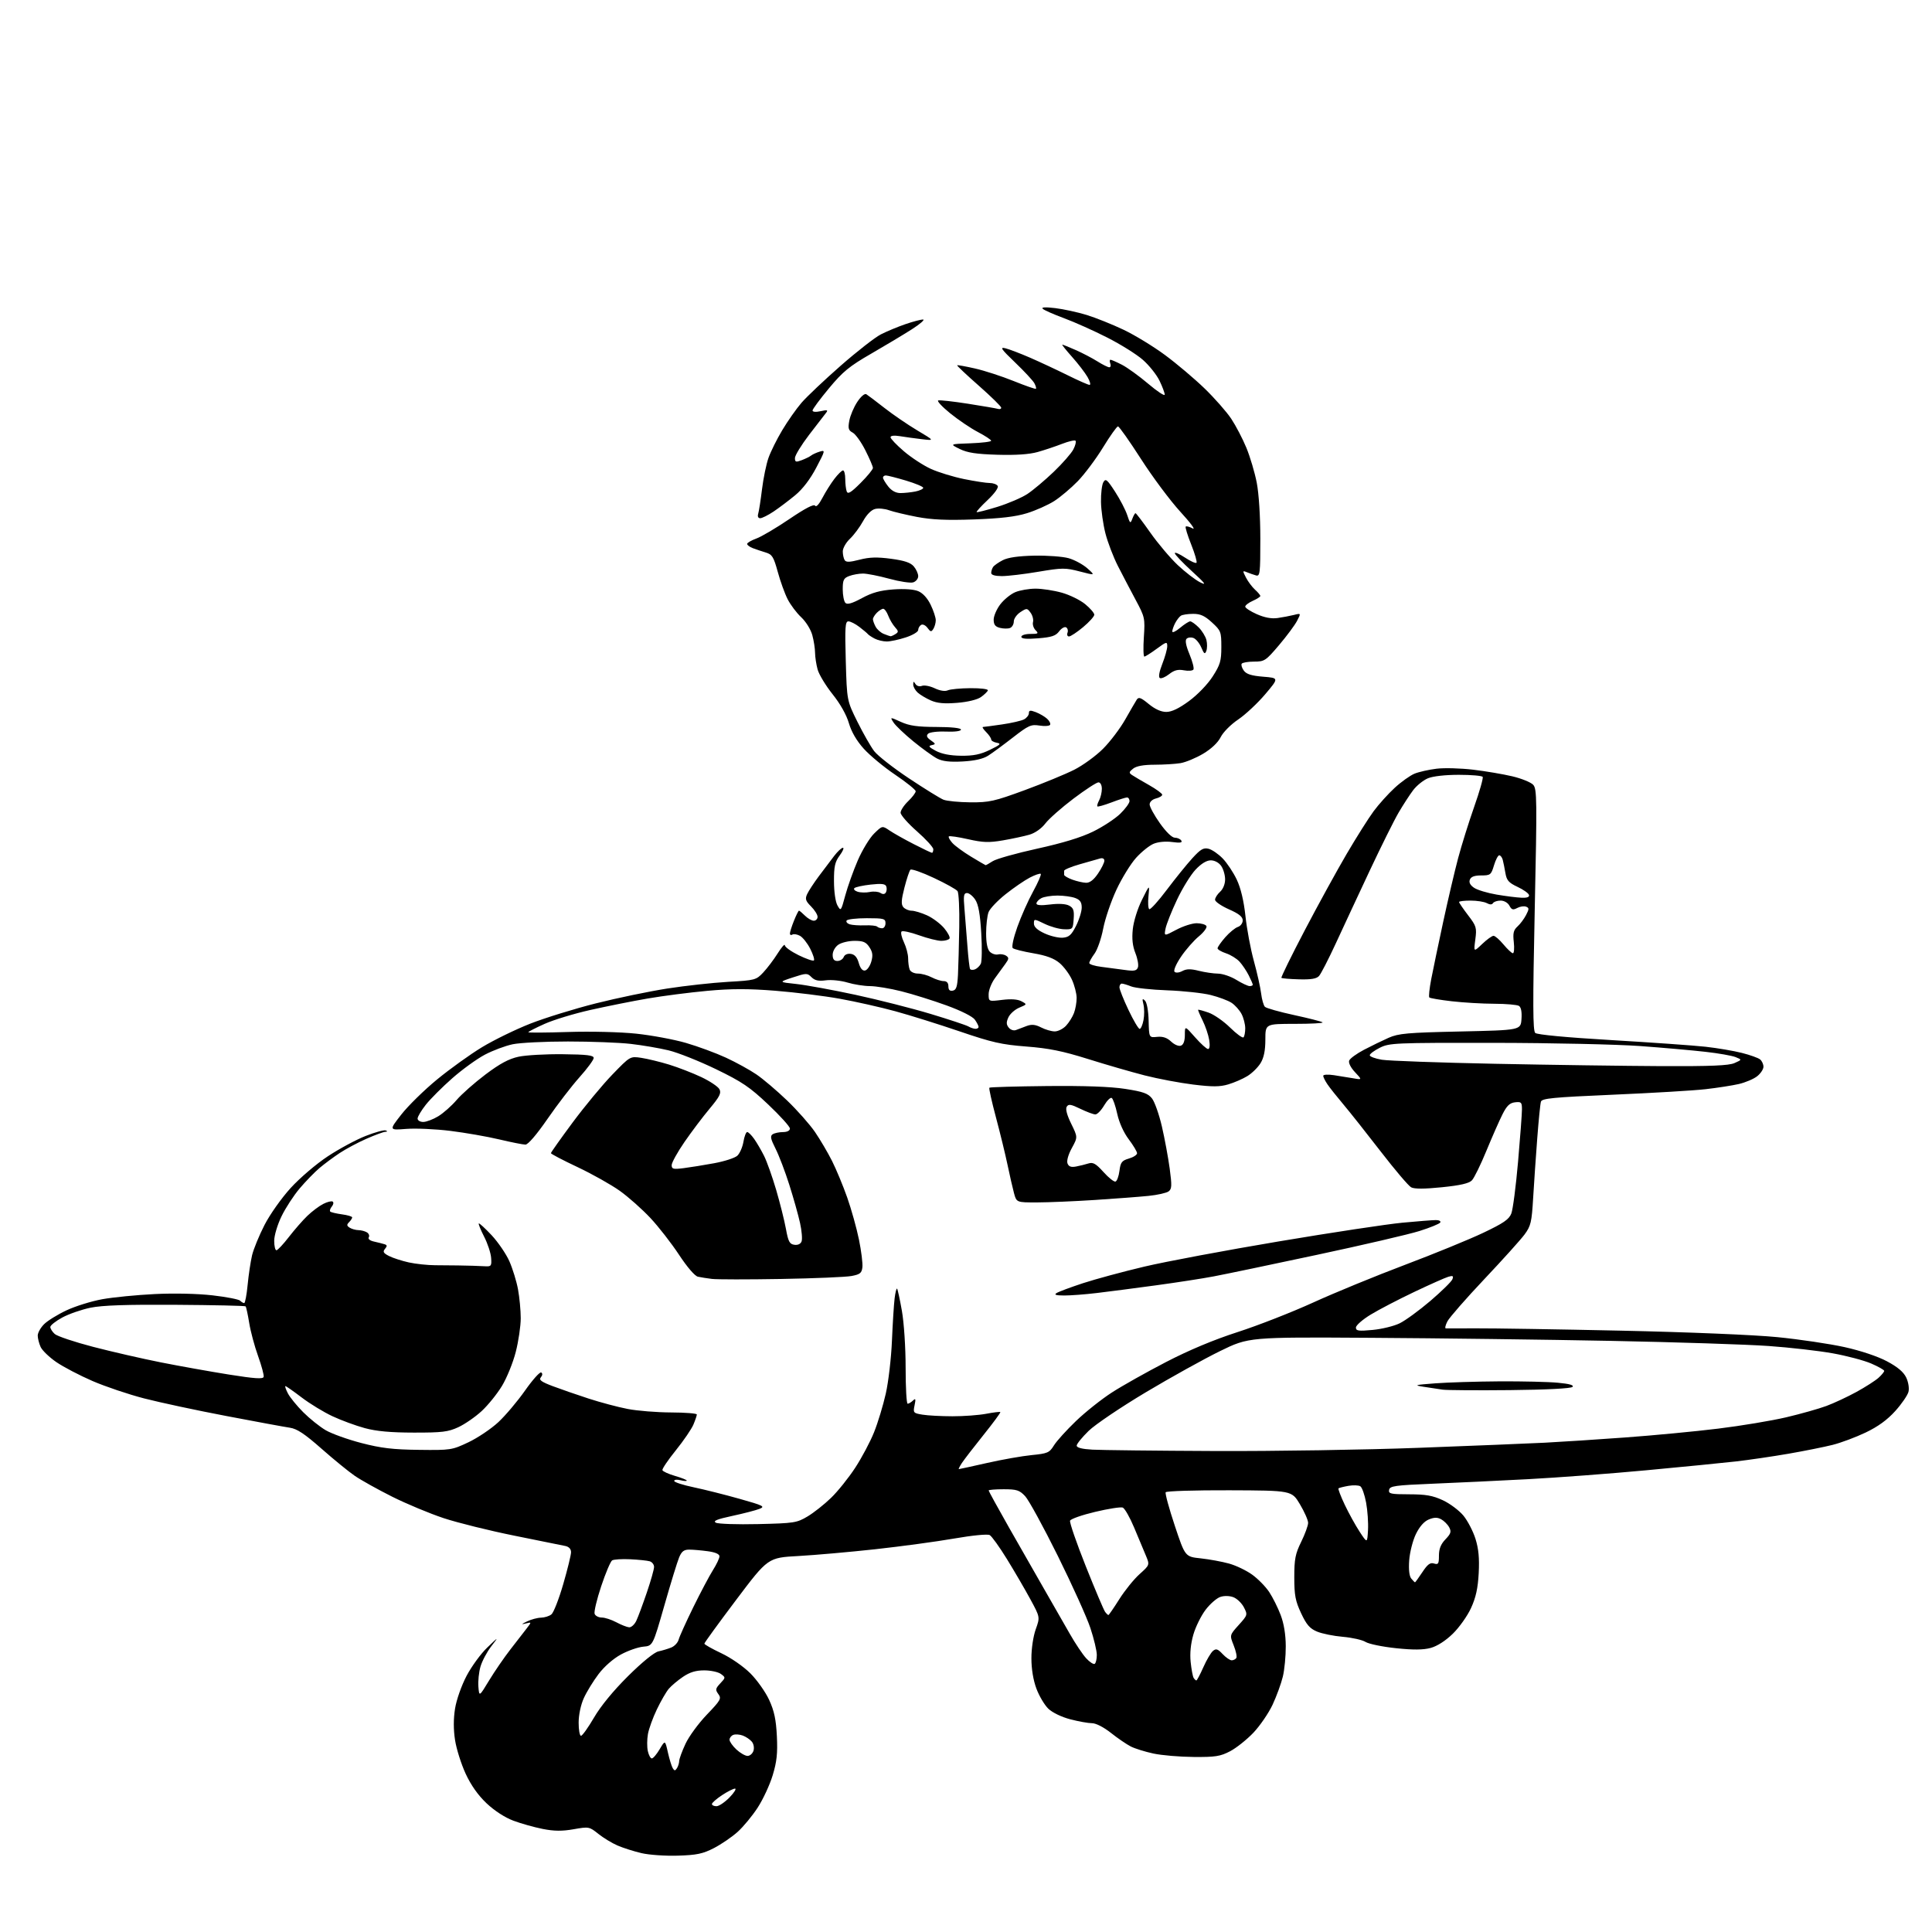 <?xml version="1.0" encoding="UTF-8" standalone="no"?>
<!-- Filename: e8941f25509135393bdbcbcbb43b6bb7ee4ec755fb754f2dd8962ea520ee52b4.svg -->
<!-- Created with https://svgstud.io -->
<svg
  version="1.1"
  xmlns="http://www.w3.org/2000/svg"
  xmlns:xlink="http://www.w3.org/1999/xlink"
  xmlns:svg="http://www.w3.org/2000/svg"
  xmlns:rdf="http://www.w3.org/1999/02/22-rdf-syntax-ns#"
  xmlns:cc="http://creativecommons.org/ns#"
  xmlns:dc="http://purl.org/dc/elements/1.1/"
  viewBox="0 0 768 768"
  width="768"
  height="768"
  role="img"
  aria-labelledby="titleID descID"
>
  <title id="titleID">plane with a little cute boy in the cockpit</title>
  <desc id="descID">AI-generated SVG illustration: plane with a little cute boy in the cockpit, created on https://svgstud.io</desc>

  <rect width="100%" height="100%" fill="white" />


  <path stroke="none" fill="black" fill-rule="evenodd" d="M269.50,737.65C264.53,737.81 258.03,737.36 255.00,736.65C251.97,735.94 247.70,734.58 245.50,733.63C243.30,732.69 239.86,730.59 237.85,728.99C234.27,726.12 234.07,726.09 228.04,727.15C223.44,727.96 220.32,727.93 215.73,727.03C212.35,726.36 207.11,724.89 204.07,723.75C200.70,722.49 196.55,719.80 193.42,716.84C190.00,713.60 187.22,709.66 185.08,705.03C183.32,701.21 181.43,695.22 180.89,691.72C180.23,687.51 180.24,683.27 180.89,679.18C181.46,675.66 183.43,670.07 185.47,666.18C187.45,662.43 191.14,657.36 193.69,654.93C198.31,650.50 198.31,650.50 195.24,654.50C193.55,656.70 191.64,660.30 191.00,662.50C190.36,664.70 189.99,668.30 190.17,670.50C190.50,674.50 190.50,674.50 194.43,668.00C196.60,664.42 200.42,658.86 202.93,655.63C205.44,652.40 208.37,648.63 209.42,647.26C211.34,644.76 211.34,644.76 208.92,645.37C207.06,645.84 207.20,645.65 209.50,644.54C211.15,643.74 213.65,643.07 215.06,643.05C216.47,643.02 218.33,642.44 219.19,641.75C220.06,641.06 222.17,635.67 223.88,629.76C225.60,623.85 227.00,618.12 227.00,617.03C227.00,615.77 226.17,614.86 224.75,614.56C223.51,614.30 214.40,612.45 204.50,610.46C194.60,608.47 181.94,605.33 176.36,603.49C170.79,601.64 161.56,597.79 155.86,594.94C150.16,592.08 143.49,588.36 141.03,586.67C138.58,584.99 132.60,580.11 127.76,575.84C121.09,569.96 118.06,567.95 115.23,567.54C113.18,567.24 101.83,565.15 90.00,562.89C78.17,560.64 63.46,557.49 57.29,555.89C51.13,554.30 41.91,551.19 36.79,548.98C31.68,546.77 25.21,543.38 22.40,541.46C19.60,539.54 16.79,536.83 16.15,535.44C15.52,534.04 15.00,532.01 15.00,530.91C15.00,529.81 16.13,527.78 17.51,526.40C18.90,525.01 22.93,522.52 26.48,520.86C30.02,519.20 36.43,517.22 40.71,516.45C45.00,515.68 54.35,514.76 61.50,514.41C69.25,514.03 78.53,514.24 84.48,514.92C89.97,515.55 94.90,516.50 95.43,517.03C95.96,517.56 96.70,518.00 97.07,518.00C97.44,518.00 98.06,514.74 98.44,510.75C98.82,506.76 99.62,501.48 100.20,499.00C100.79,496.52 103.01,491.11 105.14,486.96C107.30,482.74 111.90,476.25 115.56,472.23C119.21,468.23 125.75,462.65 130.31,459.65C134.81,456.68 141.57,453.04 145.32,451.57C149.07,450.09 152.67,449.10 153.32,449.36C154.11,449.68 154.04,449.87 153.13,449.92C152.37,449.96 148.99,451.21 145.63,452.69C142.26,454.17 137.47,456.73 135.00,458.37C132.53,460.00 128.93,462.68 127.00,464.31C125.08,465.94 121.54,469.57 119.15,472.39C116.76,475.20 113.50,480.20 111.91,483.50C110.28,486.85 109.00,491.16 109.00,493.25C109.00,495.31 109.40,497.00 109.88,497.00C110.36,497.00 112.58,494.64 114.81,491.75C117.05,488.86 120.36,485.06 122.19,483.31C124.01,481.56 126.82,479.44 128.43,478.61C130.04,477.78 131.75,477.34 132.23,477.64C132.71,477.94 132.56,478.82 131.91,479.61C131.25,480.40 130.97,481.30 131.27,481.61C131.58,481.92 133.67,482.41 135.92,482.72C138.16,483.02 140.00,483.56 140.00,483.93C140.00,484.30 139.44,485.16 138.76,485.84C137.77,486.83 137.82,487.28 139.01,488.03C139.83,488.55 141.40,488.98 142.50,489.00C143.60,489.02 145.12,489.42 145.88,489.90C146.64,490.38 146.96,491.26 146.59,491.86C146.19,492.50 147.06,493.19 148.71,493.55C150.24,493.89 152.11,494.36 152.86,494.60C153.93,494.93 153.96,495.34 153.04,496.45C152.08,497.60 152.40,498.15 154.68,499.30C156.23,500.09 159.75,501.22 162.50,501.83C165.25,502.43 169.97,502.94 173.00,502.95C176.03,502.97 180.07,503.01 182.00,503.03C183.93,503.06 186.62,503.12 188.00,503.16C189.38,503.20 191.62,503.30 193.00,503.37C195.26,503.49 195.47,503.17 195.23,500.00C195.09,498.07 193.84,494.30 192.46,491.61C191.08,488.92 190.12,486.55 190.32,486.34C190.53,486.14 192.82,488.24 195.42,491.01C198.01,493.79 201.20,498.46 202.49,501.38C203.78,504.31 205.33,509.33 205.92,512.54C206.51,515.74 207.00,520.91 207.00,524.02C207.00,527.13 206.11,533.17 205.02,537.43C203.93,541.69 201.46,547.78 199.53,550.95C197.60,554.13 193.96,558.63 191.44,560.95C188.91,563.28 184.75,566.15 182.18,567.34C178.13,569.21 175.74,569.50 164.50,569.48C155.25,569.47 149.62,568.95 145.00,567.70C141.43,566.73 135.66,564.61 132.19,562.99C128.71,561.37 123.19,558.01 119.92,555.52C116.65,553.03 113.75,551.00 113.46,551.00C113.18,551.00 113.62,552.30 114.44,553.89C115.26,555.48 118.02,558.86 120.56,561.40C123.10,563.94 127.11,567.15 129.48,568.54C131.84,569.92 138.21,572.21 143.64,573.62C151.49,575.66 156.15,576.22 166.50,576.34C179.19,576.50 179.66,576.42 186.22,573.32C189.92,571.56 195.27,567.96 198.11,565.32C200.95,562.67 205.73,557.01 208.73,552.74C211.72,548.48 214.61,545.26 215.14,545.58C215.73,545.95 215.68,546.68 215.00,547.50C214.14,548.54 215.13,549.28 219.70,551.01C222.89,552.21 229.32,554.44 234.00,555.96C238.68,557.48 245.65,559.34 249.50,560.08C253.35,560.83 261.11,561.45 266.75,561.47C272.39,561.49 277.00,561.85 277.00,562.28C277.00,562.71 276.39,564.51 275.65,566.28C274.91,568.05 271.77,572.65 268.67,576.50C265.56,580.35 263.16,583.91 263.32,584.41C263.48,584.91 265.72,585.94 268.30,586.69C270.89,587.44 273.00,588.28 273.00,588.55C273.00,588.82 271.88,588.76 270.50,588.41C269.12,588.07 268.00,588.19 268.00,588.69C268.00,589.20 271.49,590.33 275.75,591.22C280.01,592.11 288.23,594.18 294.00,595.81C303.52,598.49 304.26,598.86 301.90,599.80C300.46,600.37 295.60,601.63 291.09,602.60C284.98,603.91 283.32,604.60 284.55,605.29C285.45,605.79 293.01,606.05 301.35,605.85C315.68,605.52 316.74,605.35 321.00,602.82C323.48,601.34 327.69,598.02 330.36,595.42C333.04,592.83 337.36,587.44 339.97,583.44C342.58,579.45 345.95,573.10 347.45,569.34C348.96,565.58 351.06,558.67 352.11,554.00C353.17,549.33 354.27,539.88 354.56,533.00C354.85,526.12 355.33,518.55 355.62,516.16C355.91,513.77 356.35,512.02 356.60,512.26C356.84,512.51 357.71,516.49 358.52,521.10C359.36,525.88 360.00,535.64 360.00,543.75C360.00,551.59 360.36,558.00 360.80,558.00C361.24,558.00 362.19,557.44 362.91,556.75C363.97,555.73 364.09,556.07 363.56,558.61C362.93,561.59 363.06,561.75 366.70,562.35C368.79,562.70 374.15,562.98 378.61,562.99C383.08,563.00 389.11,562.55 392.03,562.00C394.94,561.44 397.47,561.14 397.65,561.32C397.84,561.50 394.83,565.59 390.97,570.40C387.11,575.21 383.24,580.24 382.36,581.57C381.49,582.91 380.94,584.00 381.15,584.00C381.36,584.00 386.42,582.90 392.38,581.55C398.35,580.20 406.33,578.79 410.11,578.42C416.44,577.80 417.15,577.49 418.95,574.58C420.02,572.84 423.96,568.49 427.70,564.90C431.44,561.30 437.88,556.19 442.00,553.53C446.12,550.87 455.80,545.43 463.50,541.44C472.66,536.69 482.51,532.57 492.00,529.51C499.98,526.94 513.48,521.66 522.00,517.78C530.52,513.89 546.95,507.15 558.50,502.79C570.05,498.43 584.03,492.71 589.57,490.08C597.65,486.24 599.86,484.73 600.77,482.40C601.40,480.80 602.60,471.55 603.45,461.83C604.30,452.11 605.00,442.74 605.00,441.01C605.00,438.17 604.73,437.90 602.25,438.18C600.13,438.43 598.98,439.53 597.24,443.00C595.99,445.48 593.12,452.00 590.85,457.50C588.59,463.00 586.01,468.26 585.12,469.20C583.96,470.41 580.56,471.20 573.18,471.95C566.18,472.66 562.25,472.67 560.96,471.98C559.91,471.42 554.47,465.01 548.85,457.73C543.23,450.45 536.55,442.02 534.00,439.00C531.45,435.98 528.60,432.39 527.68,431.03C526.76,429.67 526.00,428.15 526.00,427.65C526.00,427.15 527.90,427.04 530.25,427.40C532.59,427.76 536.08,428.32 538.00,428.65C541.50,429.26 541.50,429.26 538.62,426.19C536.92,424.38 535.98,422.49 536.32,421.60C536.64,420.76 539.29,418.83 542.20,417.31C545.12,415.78 549.52,413.64 552.00,412.54C555.95,410.80 559.43,410.49 580.50,410.03C604.50,409.50 604.50,409.50 604.81,405.10C605.02,402.26 604.66,400.40 603.81,399.86C603.09,399.41 598.67,399.02 594.00,399.01C589.33,399.00 581.73,398.55 577.11,398.02C572.50,397.49 568.48,396.81 568.18,396.51C567.88,396.22 568.22,392.94 568.93,389.24C569.65,385.53 571.78,375.30 573.68,366.50C575.58,357.70 578.25,346.30 579.62,341.16C580.98,336.03 583.86,326.84 586.00,320.74C588.15,314.65 589.68,309.29 589.39,308.83C589.11,308.37 584.84,308.00 579.91,308.00C574.50,308.00 569.61,308.55 567.60,309.39C565.76,310.16 563.12,312.30 561.73,314.14C560.34,315.99 557.75,319.98 555.98,323.00C554.20,326.02 549.06,336.38 544.53,346.00C540.01,355.62 533.93,368.68 531.01,375.00C528.09,381.32 525.08,387.17 524.32,387.99C523.33,389.07 521.10,389.44 516.36,389.30C512.75,389.20 509.60,388.94 509.38,388.71C509.16,388.49 513.31,380.03 518.61,369.90C523.91,359.78 531.42,346.10 535.29,339.50C539.16,332.90 543.99,325.25 546.02,322.50C548.05,319.75 551.83,315.55 554.42,313.17C557.00,310.79 560.56,308.26 562.31,307.54C564.06,306.83 568.01,305.94 571.07,305.57C574.14,305.20 580.66,305.38 585.57,305.96C590.48,306.54 597.50,307.73 601.18,308.60C604.85,309.47 608.58,310.99 609.48,311.98C610.97,313.62 611.02,317.93 610.08,361.63C609.28,399.15 609.32,409.73 610.28,410.61C611.03,411.31 622.66,412.40 640.50,413.45C656.45,414.39 673.33,415.58 678.00,416.10C682.67,416.62 689.17,417.72 692.43,418.55C695.69,419.37 698.95,420.54 699.68,421.15C700.40,421.75 701.00,423.06 701.00,424.05C701.00,425.04 699.87,426.74 698.49,427.83C697.11,428.92 693.84,430.30 691.24,430.91C688.63,431.51 682.67,432.44 678.00,432.97C673.33,433.51 656.79,434.49 641.26,435.16C617.27,436.20 612.94,436.62 612.54,437.94C612.28,438.80 611.62,445.35 611.08,452.50C610.53,459.65 609.80,470.33 609.45,476.23C608.88,485.87 608.53,487.35 606.03,490.73C604.50,492.80 597.30,500.80 590.02,508.50C582.75,516.20 576.16,523.74 575.37,525.25C574.59,526.76 574.30,528.02 574.72,528.06C575.15,528.09 580.67,528.08 587.00,528.04C593.33,528.00 619.20,528.41 644.50,528.96C671.02,529.53 697.28,530.62 706.50,531.53C715.30,532.40 727.34,534.19 733.26,535.50C739.69,536.93 746.48,539.20 750.12,541.15C754.32,543.38 756.70,545.39 757.75,547.59C758.62,549.43 759.00,551.85 758.65,553.27C758.30,554.64 755.95,558.07 753.41,560.89C750.24,564.41 746.55,567.10 741.65,569.44C737.72,571.32 731.80,573.53 728.50,574.36C725.20,575.19 717.33,576.77 711.00,577.87C704.67,578.97 695.23,580.35 690.00,580.95C684.77,581.54 668.80,583.12 654.50,584.45C640.20,585.79 619.05,587.38 607.50,587.99C595.95,588.60 578.86,589.42 569.51,589.80C554.45,590.42 552.48,590.70 552.19,592.25C551.89,593.80 552.79,594.00 560.18,594.01C566.81,594.02 569.53,594.50 573.57,596.38C576.36,597.68 580.02,600.42 581.72,602.47C583.41,604.52 585.57,608.67 586.52,611.69C587.77,615.68 588.12,619.40 587.81,625.34C587.49,631.35 586.69,635.00 584.76,639.22C583.32,642.37 580.05,646.97 577.50,649.45C574.61,652.26 571.29,654.38 568.71,655.08C565.74,655.88 561.80,655.91 554.87,655.18C549.53,654.62 544.12,653.50 542.84,652.70C541.55,651.89 537.50,650.98 533.82,650.66C530.15,650.35 525.52,649.41 523.54,648.58C520.67,647.38 519.36,645.87 517.21,641.28C514.93,636.42 514.50,634.15 514.50,627.00C514.50,619.75 514.90,617.68 517.25,612.90C518.76,609.82 520.00,606.43 520.00,605.36C520.00,604.29 518.53,600.96 516.74,597.96C513.48,592.50 513.48,592.50 488.70,592.41C475.07,592.36 463.68,592.71 463.38,593.19C463.09,593.66 464.71,599.62 466.98,606.43C471.10,618.82 471.10,618.82 477.30,619.47C480.71,619.84 485.78,620.77 488.56,621.54C491.35,622.31 495.50,624.31 497.79,625.97C500.09,627.63 503.12,630.73 504.53,632.86C505.94,634.99 507.99,639.10 509.08,641.98C510.37,645.37 511.09,649.73 511.11,654.37C511.13,658.31 510.61,663.77 509.94,666.51C509.28,669.26 507.45,674.26 505.88,677.63C504.30,681.00 500.87,686.01 498.26,688.77C495.64,691.52 491.48,694.84 489.00,696.14C485.10,698.18 483.16,698.49 474.50,698.42C469.00,698.38 461.80,697.77 458.50,697.06C455.20,696.35 451.15,695.09 449.50,694.25C447.85,693.41 444.30,690.99 441.62,688.86C438.72,686.57 435.66,685.00 434.08,685.00C432.62,685.00 428.74,684.30 425.46,683.45C422.00,682.55 418.35,680.79 416.75,679.26C415.24,677.82 413.10,674.22 412.00,671.28C410.73,667.88 410.00,663.47 410.00,659.21C409.99,655.36 410.73,650.44 411.72,647.67C413.45,642.84 413.45,642.84 409.55,635.67C407.41,631.73 403.24,624.57 400.28,619.77C397.33,614.97 394.24,610.68 393.43,610.22C392.57,609.74 386.61,610.32 379.23,611.60C372.23,612.82 358.18,614.72 348.00,615.84C337.82,616.95 324.05,618.17 317.39,618.54C305.28,619.20 305.28,619.20 292.64,635.97C285.69,645.19 280.00,653.02 280.00,653.37C280.00,653.72 283.03,655.43 286.73,657.18C290.58,659.00 295.52,662.43 298.29,665.19C300.95,667.85 304.31,672.61 305.76,675.76C307.77,680.14 308.49,683.55 308.82,690.18C309.15,697.01 308.79,700.32 307.15,705.72C306.01,709.49 303.33,715.26 301.20,718.54C299.08,721.82 295.48,726.17 293.21,728.21C290.93,730.26 286.69,733.15 283.79,734.65C279.39,736.91 276.98,737.42 269.50,737.65zM284.80,718.00C285.80,718.00 288.13,716.42 290.00,714.50C291.87,712.58 292.84,711.00 292.17,711.00C291.51,711.00 289.17,712.18 286.98,713.63C284.79,715.08 283.00,716.66 283.00,717.13C283.00,717.61 283.81,718.00 284.80,718.00zM269.11,702.86C269.58,702.11 269.98,700.83 269.99,700.00C270.01,699.17 271.14,696.10 272.50,693.18C273.86,690.25 277.68,685.04 280.98,681.60C286.48,675.87 286.86,675.19 285.56,673.43C284.30,671.72 284.39,671.24 286.32,669.17C288.47,666.88 288.47,666.82 286.56,665.42C285.49,664.64 282.52,664.00 279.95,664.00C276.58,664.00 274.22,664.72 271.49,666.57C269.41,667.98 266.87,670.12 265.85,671.32C264.83,672.52 262.70,676.20 261.12,679.50C259.53,682.80 257.93,687.23 257.56,689.33C257.18,691.44 257.17,694.48 257.52,696.08C257.87,697.69 258.59,699.00 259.11,699.00C259.64,699.00 261.04,697.35 262.23,695.34C264.39,691.68 264.39,691.68 265.50,696.62C266.12,699.35 266.98,702.17 267.43,702.89C268.11,703.98 268.40,703.98 269.11,702.86zM297.17,698.00C298.10,698.00 299.16,697.08 299.52,695.95C299.88,694.81 299.60,693.22 298.87,692.35C298.16,691.49 296.56,690.40 295.30,689.92C294.04,689.45 292.34,689.32 291.51,689.64C290.68,689.95 290.00,690.82 290.00,691.57C290.00,692.31 291.23,694.06 292.74,695.46C294.25,696.86 296.24,698.00 297.17,698.00zM230.96,690.00C231.48,690.00 233.81,686.74 236.14,682.75C238.80,678.18 243.81,672.09 249.67,666.27C255.28,660.71 260.07,656.81 261.74,656.45C263.26,656.13 265.56,655.43 266.85,654.91C268.14,654.38 269.45,652.98 269.77,651.78C270.08,650.59 272.70,644.80 275.58,638.92C278.47,633.04 281.99,626.39 283.41,624.14C284.84,621.88 286.00,619.42 286.00,618.66C286.00,617.77 284.34,617.04 281.36,616.64C278.81,616.29 275.49,616.00 273.98,616.00C271.86,616.00 270.95,616.70 269.95,619.13C269.23,620.85 266.59,629.46 264.08,638.25C259.50,654.25 259.50,654.25 255.72,654.58C253.64,654.76 249.63,656.16 246.82,657.69C243.76,659.36 240.17,662.50 237.91,665.51C235.82,668.27 233.20,672.55 232.08,675.02C230.88,677.66 230.03,681.65 230.02,684.75C230.01,687.64 230.43,690.00 230.96,690.00zM475.57,668.00C475.82,668.00 477.07,665.64 478.35,662.75C479.63,659.86 481.35,656.94 482.18,656.26C483.41,655.25 484.09,655.47 486.01,657.51C487.30,658.88 488.92,660.00 489.62,660.00C490.31,660.00 491.14,659.58 491.46,659.07C491.78,658.55 491.30,656.30 490.41,654.06C488.78,649.99 488.78,649.99 492.40,645.97C495.96,642.03 496.00,641.90 494.47,638.94C493.61,637.27 491.73,635.47 490.30,634.92C488.75,634.33 486.65,634.28 485.10,634.80C483.67,635.27 481.04,637.56 479.26,639.89C477.48,642.23 475.28,646.66 474.39,649.74C473.33,653.39 472.95,657.20 473.30,660.65C473.60,663.56 474.14,666.41 474.48,666.97C474.83,667.54 475.32,668.00 475.57,668.00zM435.15,661.41C435.62,661.12 436.00,659.53 436.00,657.87C436.00,656.21 434.85,651.40 433.45,647.18C432.05,642.95 426.22,630.05 420.50,618.50C414.78,606.95 408.93,596.26 407.51,594.75C405.25,592.35 404.17,592.00 398.96,592.00C395.68,592.00 393.00,592.22 393.00,592.48C393.00,592.75 396.65,599.38 401.10,607.23C405.56,615.08 411.93,626.23 415.25,632.00C418.57,637.77 423.09,645.65 425.28,649.50C427.47,653.35 430.40,657.72 431.79,659.21C433.17,660.71 434.69,661.69 435.15,661.41zM250.09,646.88C250.96,646.94 252.26,645.76 252.96,644.25C253.67,642.74 255.54,637.70 257.12,633.06C258.70,628.42 260.00,623.84 260.00,622.88C260.00,621.92 259.21,620.91 258.25,620.63C257.29,620.35 253.80,619.99 250.50,619.83C247.20,619.67 243.97,619.88 243.33,620.28C242.69,620.69 240.73,625.31 238.99,630.54C237.24,635.78 236.07,640.73 236.37,641.53C236.68,642.34 237.96,643.00 239.22,643.00C240.47,643.00 243.07,643.85 245.00,644.88C246.93,645.91 249.22,646.81 250.09,646.88zM440.61,642.00C440.81,642.00 442.76,639.16 444.95,635.69C447.14,632.22 450.76,627.74 453.00,625.74C457.06,622.09 457.06,622.09 455.47,618.29C454.59,616.21 452.49,611.20 450.81,607.17C449.12,603.14 447.09,599.59 446.30,599.28C445.50,598.98 440.57,599.74 435.35,600.99C430.12,602.23 425.63,603.80 425.37,604.49C425.10,605.17 427.92,613.33 431.62,622.62C435.32,631.90 438.78,640.06 439.30,640.75C439.82,641.44 440.41,642.00 440.61,642.00zM562.49,629.00C562.62,629.00 563.94,627.18 565.42,624.95C567.48,621.82 568.54,621.04 570.05,621.52C571.75,622.05 572.00,621.65 572.00,618.37C572.00,615.69 572.74,613.84 574.59,611.91C576.75,609.65 577.00,608.86 576.07,607.12C575.45,605.98 574.02,604.55 572.89,603.94C571.36,603.12 570.07,603.14 567.95,604.02C566.09,604.79 564.29,606.84 562.83,609.84C561.60,612.39 560.41,617.07 560.18,620.24C559.91,623.94 560.21,626.54 561.00,627.50C561.69,628.33 562.35,629.00 562.49,629.00zM543.80,608.26C543.97,605.37 543.63,600.45 543.05,597.32C542.47,594.18 541.44,591.26 540.75,590.82C540.06,590.39 537.92,590.31 536.00,590.65C534.08,590.99 532.31,591.44 532.07,591.64C531.84,591.85 532.96,594.80 534.57,598.19C536.18,601.58 538.85,606.41 540.50,608.92C543.50,613.50 543.50,613.50 543.80,608.26zM483.00,576.80C506.38,576.90 542.83,576.33 564.00,575.53C585.17,574.73 607.67,573.82 614.00,573.50C620.33,573.18 634.73,572.24 646.00,571.42C657.27,570.60 673.92,569.02 683.00,567.90C692.08,566.79 704.23,564.76 710.00,563.41C715.77,562.05 722.98,560.02 726.00,558.90C729.02,557.78 734.42,555.26 738.00,553.30C741.58,551.33 745.51,548.81 746.75,547.69C747.99,546.57 749.00,545.34 749.00,544.95C749.00,544.56 746.66,543.24 743.81,542.01C740.95,540.78 734.09,538.96 728.56,537.97C723.03,536.97 711.52,535.65 703.00,535.05C694.48,534.44 666.35,533.53 640.50,533.02C614.65,532.51 571.65,531.96 544.95,531.80C496.40,531.50 496.40,531.50 484.95,537.10C478.65,540.18 465.40,547.53 455.50,553.44C445.60,559.35 435.36,566.26 432.75,568.80C430.14,571.35 428.00,573.98 428.00,574.66C428.00,575.48 430.13,576.03 434.25,576.26C437.69,576.45 459.62,576.70 483.00,576.80zM600.28,552.59C587.20,552.72 575.15,552.64 573.50,552.41C571.85,552.17 568.48,551.67 566.00,551.28C561.88,550.64 562.26,550.52 570.50,549.90C575.45,549.52 586.92,549.17 596.00,549.11C605.08,549.06 615.56,549.30 619.30,549.66C623.94,550.09 625.78,550.62 625.08,551.32C624.45,551.95 614.82,552.44 600.28,552.59zM104.81,547.32C104.99,546.65 103.98,542.93 102.59,539.05C101.19,535.17 99.60,529.24 99.06,525.87C98.51,522.50 97.87,519.54 97.63,519.30C97.39,519.05 84.89,518.78 69.85,518.68C50.36,518.55 40.63,518.88 36.00,519.83C32.42,520.57 27.36,522.32 24.75,523.74C22.14,525.16 20.00,526.85 20.00,527.50C20.00,528.16 20.79,529.41 21.76,530.28C22.73,531.16 29.59,533.46 37.01,535.39C44.43,537.32 56.56,540.10 63.97,541.57C71.38,543.04 83.53,545.21 90.97,546.40C101.29,548.04 104.57,548.26 104.81,547.32zM545.63,528.67C549.28,528.33 554.12,527.15 556.38,526.04C558.65,524.94 564.15,520.92 568.61,517.12C573.06,513.31 577.00,509.45 577.35,508.53C577.86,507.19 577.56,507.00 575.74,507.53C574.51,507.89 568.39,510.61 562.15,513.58C555.90,516.55 548.14,520.59 544.90,522.56C541.65,524.53 539.00,526.85 539.00,527.72C539.00,529.05 540.01,529.20 545.63,528.67zM423.03,514.98C419.75,514.97 418.91,514.70 420.00,514.01C420.82,513.48 425.55,511.72 430.50,510.09C435.45,508.47 446.41,505.51 454.85,503.51C463.29,501.51 487.36,497.00 508.35,493.48C529.33,489.95 551.45,486.61 557.50,486.04C563.55,485.47 569.54,485.00 570.81,485.00C572.08,485.00 572.85,485.44 572.52,485.97C572.19,486.50 568.45,488.03 564.21,489.36C559.97,490.69 541.65,494.95 523.50,498.82C505.35,502.70 486.90,506.55 482.50,507.38C478.10,508.22 467.75,509.82 459.50,510.94C451.25,512.06 440.69,513.44 436.03,513.99C431.37,514.55 425.52,514.99 423.03,514.98zM310.50,508.41C297.30,508.64 284.93,508.63 283.00,508.39C281.07,508.15 278.57,507.76 277.43,507.51C276.20,507.24 273.16,503.70 269.93,498.80C266.94,494.26 261.82,487.68 258.55,484.18C255.27,480.68 249.79,475.81 246.37,473.37C242.95,470.93 235.39,466.69 229.58,463.94C223.76,461.20 219.00,458.71 219.00,458.40C219.00,458.09 222.90,452.59 227.66,446.17C232.43,439.75 239.51,431.20 243.41,427.17C250.49,419.85 250.49,419.85 254.92,420.51C257.36,420.88 262.32,422.08 265.93,423.18C269.54,424.29 275.31,426.52 278.74,428.14C282.17,429.76 285.43,431.94 285.98,432.97C286.80,434.50 286.10,435.91 282.09,440.71C279.39,443.93 274.89,449.90 272.09,453.96C269.29,458.03 267.00,462.17 267.00,463.16C267.00,464.73 267.62,464.88 271.75,464.36C274.36,464.03 279.83,463.15 283.90,462.40C287.97,461.65 292.10,460.32 293.08,459.43C294.05,458.55 295.15,456.06 295.52,453.91C295.88,451.76 296.56,450.00 297.02,450.00C297.48,450.00 298.74,451.24 299.80,452.75C300.87,454.26 302.64,457.30 303.74,459.50C304.84,461.70 307.00,467.77 308.54,473.00C310.07,478.23 311.82,485.20 312.42,488.50C313.34,493.56 313.86,494.55 315.76,494.82C317.15,495.02 318.25,494.51 318.64,493.48C318.99,492.57 318.72,489.28 318.03,486.16C317.35,483.05 315.43,476.23 313.77,471.00C312.12,465.77 309.65,459.30 308.29,456.61C306.31,452.69 306.09,451.56 307.16,450.88C307.90,450.41 309.74,450.02 311.25,450.02C312.92,450.01 314.00,449.46 314.00,448.61C314.00,447.84 310.12,443.55 305.39,439.07C298.04,432.11 294.99,430.05 284.64,425.03C277.96,421.80 269.47,418.42 265.77,417.53C262.07,416.64 255.32,415.49 250.77,414.97C246.22,414.44 234.98,414.01 225.80,414.01C216.61,414.00 206.71,414.50 203.80,415.11C200.88,415.72 195.91,417.58 192.74,419.25C189.57,420.92 183.74,425.14 179.79,428.62C175.83,432.10 171.11,436.83 169.29,439.12C167.48,441.41 166.00,443.89 166.00,444.64C166.00,445.39 167.01,446.00 168.25,445.99C169.49,445.99 172.16,444.98 174.20,443.74C176.23,442.51 179.51,439.61 181.49,437.29C183.46,434.98 188.63,430.41 192.97,427.14C198.76,422.78 202.28,420.89 206.15,420.06C209.06,419.44 216.96,418.99 223.72,419.07C233.34,419.17 236.00,419.50 236.00,420.56C236.00,421.31 233.47,424.75 230.37,428.21C227.27,431.67 221.55,439.11 217.66,444.75C213.34,451.01 209.92,455.00 208.87,455.00C207.93,455.00 203.25,454.07 198.48,452.94C193.70,451.80 184.94,450.28 179.01,449.54C173.08,448.81 165.17,448.46 161.43,448.76C154.63,449.30 154.63,449.30 159.56,443.00C162.28,439.53 168.66,433.28 173.75,429.10C178.84,424.92 186.86,419.16 191.57,416.30C196.28,413.44 204.94,409.22 210.81,406.91C216.69,404.61 228.41,400.99 236.85,398.86C245.29,396.73 258.07,394.08 265.23,392.96C272.40,391.85 283.27,390.65 289.38,390.30C300.16,389.69 300.59,389.57 303.40,386.58C304.99,384.89 307.57,381.48 309.13,379.00C310.69,376.52 311.97,375.07 311.98,375.76C311.99,376.45 314.46,378.23 317.47,379.71C320.48,381.18 323.21,382.12 323.54,381.79C323.87,381.46 323.21,379.37 322.07,377.13C320.93,374.90 319.09,372.58 317.98,371.99C316.87,371.39 315.52,371.18 314.98,371.51C314.44,371.85 314.00,371.65 314.00,371.08C314.00,370.51 314.72,368.23 315.61,366.02C316.49,363.81 317.39,362.00 317.61,362.00C317.82,362.00 318.90,362.90 320.00,364.00C321.10,365.10 322.67,366.00 323.50,366.00C324.32,366.00 325.00,365.30 325.00,364.45C325.00,363.60 323.83,361.74 322.40,360.31C320.24,358.15 319.98,357.34 320.84,355.45C321.41,354.20 323.50,351.00 325.48,348.34C327.46,345.68 330.21,342.04 331.59,340.25C332.96,338.46 334.53,337.00 335.07,337.00C335.62,337.00 335.03,338.39 333.78,340.08C331.90,342.63 331.50,344.42 331.52,350.33C331.53,354.51 332.11,358.52 332.91,359.94C334.24,362.32 334.33,362.20 336.01,355.94C336.97,352.40 339.21,346.12 340.99,342.00C342.78,337.88 345.70,333.08 347.48,331.34C350.72,328.18 350.72,328.18 353.61,330.14C355.20,331.22 359.53,333.66 363.23,335.55C366.92,337.45 370.19,339.00 370.48,339.00C370.76,339.00 371.00,338.36 371.00,337.58C371.00,336.81 368.07,333.60 364.50,330.46C360.93,327.32 358.00,323.99 358.00,323.06C358.00,322.14 359.35,320.08 361.00,318.50C362.65,316.92 364.00,315.14 364.00,314.54C364.00,313.95 360.34,311.00 355.87,307.98C351.40,304.97 345.78,300.31 343.37,297.64C340.51,294.46 338.45,290.92 337.44,287.45C336.49,284.17 334.00,279.75 330.96,275.96C328.25,272.56 325.58,268.15 325.02,266.15C324.47,264.14 324.01,261.15 324.00,259.50C323.99,257.85 323.51,254.70 322.91,252.50C322.31,250.25 320.38,247.14 318.51,245.38C316.67,243.67 314.24,240.43 313.10,238.20C311.96,235.97 310.19,231.07 309.17,227.32C307.53,221.35 306.94,220.39 304.40,219.63C302.81,219.15 300.49,218.37 299.25,217.90C298.01,217.43 297.00,216.67 297.00,216.22C297.00,215.77 298.64,214.81 300.65,214.08C302.66,213.36 308.58,209.86 313.80,206.32C320.09,202.06 323.54,200.26 324.01,201.02C324.44,201.71 325.58,200.49 326.92,197.93C328.13,195.61 330.27,192.20 331.68,190.36C333.09,188.51 334.63,187.00 335.12,187.00C335.60,187.00 336.00,188.54 336.00,190.42C336.00,192.30 336.27,194.53 336.59,195.38C337.04,196.56 338.32,195.77 342.09,192.00C344.79,189.30 347.00,186.61 347.00,186.02C347.00,185.43 345.65,182.27 344.00,179.01C342.36,175.75 340.09,172.58 338.97,171.98C337.26,171.07 337.04,170.30 337.62,167.20C338.00,165.16 339.42,161.82 340.78,159.77C342.21,157.60 343.72,156.32 344.37,156.71C344.99,157.09 348.25,159.55 351.62,162.19C354.98,164.82 360.83,168.82 364.62,171.08C371.50,175.18 371.50,175.18 366.50,174.59C363.75,174.27 359.81,173.73 357.75,173.39C355.45,173.02 354.00,173.18 354.00,173.81C354.00,174.38 356.40,176.90 359.33,179.40C362.27,181.91 367.10,185.06 370.08,186.41C373.06,187.76 378.97,189.57 383.21,190.43C387.45,191.29 392.03,192.00 393.40,192.00C394.76,192.00 396.20,192.52 396.60,193.16C397.02,193.84 395.38,196.13 392.60,198.77C390.01,201.21 388.04,203.37 388.23,203.57C388.42,203.76 392.12,202.82 396.45,201.49C400.77,200.15 406.16,197.84 408.41,196.36C410.66,194.87 415.36,190.92 418.85,187.58C422.34,184.24 425.86,180.22 426.67,178.66C427.48,177.09 427.87,175.54 427.54,175.20C427.20,174.87 424.81,175.42 422.21,176.43C419.62,177.44 415.25,178.90 412.50,179.68C409.15,180.62 403.87,180.98 396.50,180.77C388.07,180.52 384.57,179.98 381.50,178.48C377.50,176.51 377.50,176.51 385.75,176.22C390.29,176.05 394.00,175.60 394.00,175.21C394.00,174.82 391.63,173.26 388.75,171.75C385.86,170.24 380.88,166.87 377.68,164.27C374.48,161.67 372.36,159.38 372.96,159.18C373.57,158.98 378.89,159.57 384.78,160.49C390.68,161.41 396.06,162.34 396.75,162.55C397.44,162.76 398.00,162.54 398.00,162.06C398.00,161.58 394.00,157.65 389.11,153.34C384.21,149.03 380.33,145.37 380.48,145.21C380.63,145.05 383.84,145.63 387.62,146.49C391.41,147.35 398.31,149.60 402.97,151.48C407.62,153.36 411.60,154.74 411.80,154.54C412.00,154.34 411.72,153.35 411.18,152.34C410.64,151.33 407.21,147.63 403.56,144.13C397.92,138.72 397.35,137.87 399.71,138.46C401.25,138.84 405.65,140.53 409.50,142.20C413.35,143.88 420.02,146.99 424.32,149.12C428.62,151.26 432.58,153.00 433.12,153.00C433.67,153.00 433.30,151.59 432.31,149.87C431.31,148.15 428.55,144.55 426.16,141.87C423.77,139.19 422.02,137.00 422.28,137.00C422.54,137.00 424.94,137.97 427.62,139.15C430.31,140.34 434.18,142.36 436.23,143.65C438.28,144.94 440.41,146.00 440.95,146.00C441.49,146.00 441.68,145.33 441.36,144.50C441.05,143.68 441.08,143.00 441.43,143.00C441.79,143.00 443.82,143.89 445.96,144.98C448.09,146.07 452.80,149.47 456.42,152.54C460.04,155.61 463.00,157.56 463.00,156.88C463.00,156.19 462.06,153.69 460.92,151.33C459.77,148.96 456.81,145.24 454.33,143.06C451.86,140.88 445.48,136.89 440.16,134.19C434.85,131.48 427.12,128.03 423.00,126.50C418.88,124.98 415.05,123.29 414.50,122.75C413.85,122.11 415.57,122.02 419.46,122.48C422.74,122.88 428.37,124.10 431.96,125.20C435.56,126.31 442.15,128.95 446.61,131.07C451.08,133.19 458.50,137.72 463.11,141.13C467.73,144.54 474.78,150.50 478.79,154.37C482.80,158.25 487.59,163.69 489.44,166.47C491.28,169.25 493.99,174.44 495.46,178.01C496.93,181.58 498.78,187.80 499.57,191.84C500.42,196.22 501.00,205.23 501.00,214.20C501.00,228.04 500.86,229.19 499.25,228.73C498.29,228.45 496.67,227.89 495.65,227.47C493.91,226.75 493.89,226.88 495.30,229.61C496.12,231.20 497.74,233.36 498.90,234.41C500.05,235.45 501.00,236.58 501.00,236.91C501.00,237.24 499.65,238.11 498.00,238.84C496.35,239.57 495.00,240.61 495.00,241.14C495.00,241.67 497.07,243.03 499.61,244.15C502.69,245.51 505.43,246.02 507.86,245.68C509.86,245.39 512.78,244.84 514.35,244.45C517.19,243.73 517.19,243.73 515.60,246.80C514.73,248.48 511.51,252.82 508.45,256.43C503.15,262.67 502.66,263.00 498.50,263.00C496.09,263.00 493.88,263.38 493.59,263.85C493.30,264.32 493.69,265.56 494.45,266.60C495.47,267.99 497.50,268.63 502.13,269.00C508.42,269.50 508.42,269.50 502.92,276.00C499.89,279.57 495.06,284.08 492.19,286.02C489.26,287.99 486.22,291.06 485.24,293.02C484.15,295.20 481.55,297.66 478.27,299.62C475.39,301.33 471.34,303.01 469.27,303.36C467.20,303.70 462.55,303.98 458.94,303.99C454.57,304.00 451.74,304.51 450.44,305.54C448.76,306.87 448.70,307.21 450.00,308.09C450.82,308.65 453.86,310.44 456.75,312.07C459.64,313.71 462.00,315.43 462.00,315.91C462.00,316.39 460.88,317.07 459.50,317.41C458.04,317.78 457.00,318.76 457.00,319.77C457.00,320.72 458.84,324.09 461.08,327.25C463.55,330.73 465.89,333.00 467.02,333.00C468.04,333.00 469.20,333.52 469.59,334.15C470.11,334.99 469.10,335.14 465.96,334.72C463.36,334.37 460.38,334.65 458.55,335.42C456.87,336.12 453.75,338.63 451.61,341.00C449.47,343.37 445.96,349.07 443.81,353.66C441.66,358.26 439.29,365.22 438.54,369.14C437.79,373.06 436.24,377.53 435.09,379.09C433.94,380.65 433.00,382.33 433.00,382.83C433.00,383.33 435.14,384.01 437.75,384.33C440.36,384.66 444.57,385.22 447.10,385.57C450.84,386.10 451.82,385.92 452.33,384.58C452.68,383.68 452.23,381.13 451.35,378.91C450.22,376.08 449.90,373.23 450.30,369.39C450.62,366.28 452.19,361.23 453.94,357.71C457.02,351.50 457.02,351.50 456.54,356.21C456.27,358.80 456.41,361.14 456.85,361.41C457.30,361.68 460.44,358.22 463.83,353.70C467.23,349.19 471.80,343.54 473.99,341.14C477.26,337.56 478.41,336.89 480.44,337.40C481.80,337.74 484.33,339.48 486.05,341.26C487.78,343.04 490.30,346.83 491.64,349.68C493.24,353.07 494.43,358.10 495.09,364.18C495.64,369.31 497.14,377.32 498.43,382.00C499.72,386.68 501.02,392.47 501.31,394.87C501.60,397.28 502.29,399.69 502.83,400.23C503.37,400.77 508.62,402.25 514.49,403.52C520.36,404.79 525.42,406.09 525.75,406.41C526.07,406.74 521.08,407.00 514.67,407.00C503.00,407.00 503.00,407.00 503.00,413.25C502.99,417.62 502.42,420.44 501.10,422.60C500.06,424.31 497.70,426.63 495.85,427.76C494.01,428.89 490.59,430.37 488.25,431.06C484.88,432.06 481.97,432.07 474.31,431.13C468.98,430.47 460.32,428.84 455.06,427.50C449.80,426.15 439.65,423.22 432.50,420.97C422.38,417.80 416.95,416.70 408.00,416.01C398.14,415.25 394.36,414.39 381.50,410.00C373.25,407.19 361.70,403.57 355.83,401.97C349.97,400.37 340.07,398.14 333.85,397.02C327.63,395.90 316.10,394.47 308.23,393.84C297.45,392.99 290.77,392.99 281.19,393.87C274.20,394.51 263.53,395.88 257.49,396.92C251.44,397.96 241.20,400.01 234.71,401.47C228.23,402.92 220.02,405.42 216.46,407.02C212.91,408.61 210.00,410.10 210.00,410.33C210.00,410.55 217.13,410.51 225.84,410.23C234.86,409.94 246.48,410.23 252.84,410.89C258.97,411.54 267.89,413.19 272.65,414.57C277.41,415.95 284.57,418.59 288.58,420.44C292.58,422.29 298.02,425.28 300.67,427.09C303.33,428.89 308.81,433.55 312.86,437.44C316.91,441.32 321.91,446.98 323.98,450.00C326.04,453.02 329.09,458.20 330.75,461.50C332.41,464.80 335.12,471.32 336.77,476.00C338.42,480.68 340.52,488.21 341.45,492.75C342.38,497.29 342.99,502.24 342.82,503.74C342.55,506.06 341.89,506.59 338.50,507.23C336.30,507.65 323.70,508.18 310.50,508.41zM412.29,477.98C404.08,478.00 404.08,478.00 403.07,474.25C402.52,472.19 401.36,467.12 400.50,463.00C399.64,458.88 397.57,450.39 395.90,444.15C394.23,437.91 393.05,432.61 393.29,432.38C393.53,432.14 403.80,431.85 416.11,431.72C431.04,431.57 441.42,431.95 447.26,432.85C454.43,433.96 456.37,434.65 457.94,436.65C458.99,437.99 460.76,443.00 461.87,447.79C462.98,452.58 464.37,460.10 464.97,464.50C465.89,471.36 465.83,472.65 464.52,473.61C463.68,474.22 460.12,475.02 456.60,475.38C453.08,475.74 443.52,476.47 435.35,477.00C427.18,477.53 416.80,477.97 412.29,477.98zM443.43,469.69C444.02,469.50 444.73,467.58 445.00,465.42C445.43,462.03 445.94,461.37 448.75,460.54C450.54,460.02 452.00,459.07 452.00,458.44C452.00,457.80 450.51,455.31 448.69,452.89C446.68,450.23 444.88,446.24 444.12,442.77C443.43,439.61 442.45,436.78 441.93,436.46C441.42,436.14 440.06,437.48 438.90,439.44C437.75,441.40 436.18,443.00 435.43,443.00C434.67,443.00 431.99,442.00 429.47,440.78C425.69,438.94 424.75,438.79 424.04,439.94C423.49,440.83 424.12,443.23 425.81,446.68C428.44,452.04 428.44,452.04 426.06,456.39C424.65,458.98 423.96,461.44 424.35,462.48C424.84,463.75 425.76,464.08 427.76,463.71C429.27,463.42 431.50,462.87 432.72,462.48C434.51,461.92 435.67,462.59 438.66,465.91C440.70,468.18 442.85,469.89 443.43,469.69zM660.50,423.80C680.19,423.88 687.23,423.59 689.50,422.58C692.50,421.25 692.50,421.25 689.91,420.21C688.49,419.64 683.09,418.69 677.91,418.11C672.74,417.52 661.08,416.49 652.00,415.82C642.92,415.16 616.83,414.58 594.00,414.55C554.44,414.50 552.31,414.59 548.50,416.50C546.30,417.60 544.50,418.94 544.50,419.48C544.50,420.01 546.66,420.82 549.29,421.26C551.92,421.70 572.17,422.42 594.29,422.87C616.41,423.32 646.20,423.73 660.50,423.80zM480.22,417.00C480.86,417.00 481.04,415.61 480.67,413.37C480.35,411.38 479.18,407.92 478.07,405.68C476.96,403.44 476.16,401.51 476.28,401.39C476.40,401.28 478.25,401.78 480.40,402.52C482.54,403.26 486.39,405.93 488.96,408.46C491.52,410.98 493.93,412.74 494.31,412.36C494.69,411.98 495.00,410.37 495.00,408.78C495.00,407.20 494.35,404.64 493.55,403.10C492.75,401.56 490.96,399.55 489.56,398.63C488.16,397.71 484.42,396.32 481.26,395.53C478.09,394.74 470.32,393.90 464.00,393.67C457.68,393.44 451.23,392.74 449.68,392.12C448.14,391.50 446.45,391.00 445.93,391.00C445.42,391.00 445.00,391.66 445.00,392.46C445.00,393.27 446.61,397.32 448.58,401.46C450.55,405.61 452.55,409.00 453.03,409.00C453.51,409.00 454.20,407.43 454.56,405.51C454.93,403.59 454.91,400.77 454.54,399.26C453.99,397.01 454.10,396.74 455.15,397.77C455.90,398.51 456.50,401.80 456.60,405.77C456.76,412.50 456.76,412.50 459.98,412.17C462.25,411.94 463.90,412.50 465.55,414.05C466.89,415.31 468.56,416.00 469.45,415.66C470.46,415.27 471.00,413.79 471.00,411.39C471.00,407.72 471.00,407.72 475.08,412.36C477.33,414.91 479.64,417.00 480.22,417.00zM403.91,409.44C404.78,409.09 406.70,408.36 408.17,407.83C410.15,407.11 411.61,407.27 413.87,408.43C415.54,409.29 417.97,410.00 419.28,410.00C420.58,410.00 422.60,408.99 423.76,407.75C424.92,406.51 426.35,404.23 426.93,402.68C427.52,401.14 427.99,398.44 427.98,396.68C427.97,394.93 427.13,391.68 426.12,389.46C425.11,387.24 422.89,384.24 421.18,382.81C418.99,380.96 415.94,379.83 410.79,378.95C406.78,378.26 403.10,377.34 402.60,376.90C402.08,376.44 402.85,372.87 404.41,368.48C405.90,364.29 408.72,357.94 410.68,354.38C412.63,350.82 414.00,347.67 413.72,347.38C413.43,347.10 411.46,347.77 409.35,348.87C407.23,349.98 402.89,352.95 399.71,355.49C396.52,358.02 393.48,361.23 392.96,362.61C392.43,364.00 392.00,367.77 392.00,370.99C392.00,374.84 392.51,377.37 393.48,378.34C394.30,379.15 395.76,379.63 396.73,379.40C397.70,379.16 399.14,379.39 399.92,379.90C401.13,380.69 401.09,381.18 399.64,383.16C398.70,384.45 396.82,387.03 395.47,388.90C394.11,390.77 393.00,393.61 393.00,395.22C393.00,398.14 393.00,398.14 398.38,397.47C401.92,397.03 404.54,397.22 406.04,398.02C408.32,399.24 408.32,399.24 405.16,400.57C403.42,401.30 401.48,403.04 400.85,404.42C399.96,406.38 400.00,407.29 401.01,408.52C401.76,409.42 403.00,409.81 403.91,409.44zM387.75,408.97C388.44,408.99 389.00,408.65 389.00,408.22C389.00,407.79 388.34,406.50 387.53,405.34C386.65,404.09 382.11,401.80 376.28,399.68C370.90,397.72 362.83,395.19 358.33,394.06C353.84,392.93 348.22,392.00 345.83,391.99C343.45,391.98 339.41,391.34 336.86,390.57C334.31,389.80 330.45,389.40 328.29,389.69C325.36,390.08 323.91,389.77 322.59,388.45C320.91,386.77 320.58,386.77 315.17,388.54C309.50,390.40 309.50,390.40 316.54,391.15C320.41,391.57 330.98,393.50 340.04,395.45C349.09,397.40 362.55,400.82 369.94,403.05C377.33,405.28 384.08,407.52 384.94,408.02C385.80,408.53 387.06,408.95 387.75,408.97zM378.75,393.80C380.14,393.53 380.56,392.23 380.81,387.48C380.97,384.19 381.21,375.65 381.32,368.50C381.44,361.35 381.13,354.93 380.63,354.23C380.14,353.54 375.88,351.17 371.18,348.97C366.48,346.76 362.31,345.31 361.90,345.73C361.49,346.15 360.42,349.35 359.53,352.84C358.27,357.72 358.17,359.50 359.07,360.59C359.72,361.36 361.20,362.01 362.37,362.02C363.54,362.03 366.32,362.87 368.54,363.88C370.76,364.89 373.80,367.17 375.30,368.94C376.79,370.72 377.76,372.58 377.45,373.08C377.14,373.59 375.67,374.00 374.19,374.00C372.71,374.00 368.71,373.00 365.30,371.78C361.90,370.56 358.78,369.89 358.38,370.29C357.97,370.69 358.40,372.61 359.32,374.55C360.24,376.48 361.00,379.37 361.00,380.95C361.00,382.54 361.27,384.55 361.61,385.42C361.95,386.31 363.37,387.00 364.86,387.01C366.31,387.01 368.79,387.68 370.36,388.51C371.94,389.33 374.08,390.00 375.11,390.00C376.36,390.00 377.00,390.71 377.00,392.07C377.00,393.51 377.54,394.04 378.75,393.80zM496.75,391.99C497.44,392.00 498.00,391.75 498.00,391.45C498.00,391.15 497.27,389.46 496.38,387.70C495.49,385.94 493.85,383.50 492.74,382.28C491.62,381.06 489.20,379.56 487.35,378.95C485.51,378.34 484.00,377.45 484.00,376.96C484.00,376.47 485.38,374.50 487.06,372.58C488.75,370.66 491.00,368.82 492.06,368.48C493.13,368.14 494.00,366.97 494.00,365.88C494.00,364.43 492.51,363.23 488.50,361.46C485.48,360.12 483.00,358.41 483.00,357.67C483.00,356.92 483.90,355.50 485.00,354.50C486.19,353.43 487.00,351.42 487.00,349.57C487.00,347.85 486.30,345.44 485.44,344.22C484.52,342.90 482.84,342.00 481.31,342.00C479.64,342.00 477.52,343.29 475.25,345.70C473.33,347.74 470.00,353.13 467.86,357.69C465.71,362.24 463.68,367.37 463.33,369.09C462.71,372.20 462.71,372.20 467.60,369.60C470.28,368.17 473.92,367.00 475.68,367.00C477.44,367.00 479.19,367.49 479.56,368.09C479.93,368.69 478.58,370.54 476.57,372.21C474.55,373.87 471.35,377.52 469.46,380.33C467.49,383.26 466.40,385.80 466.91,386.31C467.41,386.81 468.73,386.68 470.00,386.00C471.65,385.12 473.31,385.09 476.55,385.91C478.93,386.51 482.37,387.01 484.19,387.03C486.01,387.05 489.30,388.17 491.50,389.53C493.70,390.88 496.06,391.99 496.75,391.99zM343.87,385.79C344.73,385.62 345.84,384.04 346.35,382.27C347.06,379.80 346.89,378.48 345.61,376.53C344.27,374.48 343.15,374.00 339.70,374.00C337.36,374.00 334.44,374.70 333.22,375.56C331.96,376.44 331.00,378.17 331.00,379.56C331.00,381.29 331.55,382.00 332.89,382.00C333.93,382.00 335.06,381.29 335.39,380.43C335.75,379.49 336.89,378.99 338.21,379.18C339.74,379.40 340.73,380.52 341.37,382.79C341.99,384.96 342.85,385.98 343.87,385.79zM387.56,385.34C388.38,385.02 389.42,384.03 389.88,383.13C390.33,382.23 390.41,376.73 390.06,370.91C389.62,363.36 388.93,359.55 387.69,357.66C386.74,356.20 385.25,355.00 384.40,355.00C383.10,355.00 382.93,356.03 383.39,361.25C383.69,364.69 384.22,371.32 384.56,375.99C384.90,380.66 385.38,384.80 385.62,385.20C385.87,385.59 386.74,385.65 387.56,385.34zM601.38,378.93C601.86,378.97 602.03,376.99 601.76,374.54C601.35,370.96 601.64,369.73 603.23,368.29C604.32,367.31 605.85,365.26 606.64,363.73C607.89,361.32 607.88,360.89 606.61,360.41C605.81,360.10 604.24,360.34 603.12,360.94C601.44,361.83 600.89,361.67 600.01,360.01C599.39,358.85 597.91,358.00 596.52,358.00C595.20,358.00 593.84,358.45 593.50,359.00C593.08,359.67 592.26,359.67 591.01,359.00C589.97,358.45 587.08,358.00 584.57,358.00C582.05,358.00 580.00,358.25 580.00,358.56C580.00,358.87 581.60,361.22 583.56,363.79C586.89,368.14 587.08,368.78 586.46,373.48C585.79,378.50 585.79,378.50 589.19,375.25C591.06,373.46 593.09,372.00 593.70,372.00C594.31,372.00 596.08,373.54 597.65,375.43C599.22,377.31 600.90,378.89 601.38,378.93zM422.50,372.75C424.95,372.55 425.92,371.67 427.75,368.04C428.99,365.58 430.00,362.31 430.00,360.76C430.00,358.66 429.35,357.70 427.43,356.98C426.02,356.44 422.84,356.00 420.37,356.00C417.89,356.00 415.00,356.47 413.93,357.04C412.87,357.60 412.00,358.56 412.00,359.15C412.00,359.87 413.79,360.01 417.44,359.55C420.87,359.12 423.67,359.29 425.00,360.00C426.72,360.92 427.05,361.90 426.80,365.31C426.51,369.40 426.41,369.50 423.00,369.40C421.07,369.35 417.59,368.38 415.25,367.24C411.07,365.21 411.00,365.21 411.00,367.14C411.00,368.47 412.36,369.72 415.25,371.05C417.59,372.13 420.85,372.89 422.50,372.75zM350.67,369.00C351.40,369.00 352.00,368.10 352.00,367.00C352.00,365.18 351.33,365.00 344.56,365.00C340.47,365.00 336.86,365.42 336.54,365.93C336.23,366.44 336.78,367.11 337.78,367.43C338.77,367.74 341.48,367.93 343.79,367.84C346.11,367.75 348.30,367.97 348.67,368.34C349.03,368.70 349.93,369.00 350.67,369.00zM604.83,356.86C607.08,356.96 608.04,356.59 607.79,355.75C607.59,355.06 605.52,353.61 603.21,352.53C599.72,350.89 598.91,349.96 598.42,347.03C598.09,345.09 597.61,342.71 597.35,341.75C597.08,340.79 596.46,340.00 595.97,340.00C595.48,340.00 594.54,341.80 593.88,344.00C592.75,347.77 592.46,348.00 588.81,348.00C586.11,348.00 584.74,348.51 584.29,349.68C583.86,350.80 584.43,351.88 586.00,352.93C587.29,353.79 591.30,355.00 594.92,355.61C598.54,356.23 603.00,356.79 604.83,356.86zM352.13,354.79C352.51,354.18 352.58,353.08 352.30,352.34C351.92,351.34 350.38,351.16 346.14,351.63C343.04,351.97 340.12,352.60 339.65,353.03C339.18,353.45 339.75,354.10 340.92,354.48C342.09,354.85 344.27,354.89 345.77,354.58C347.27,354.26 349.16,354.43 349.97,354.95C350.94,355.57 351.68,355.51 352.13,354.79zM431.71,350.92C433.20,350.97 434.76,349.77 436.46,347.27C437.86,345.22 439.00,342.91 439.00,342.15C439.00,341.31 438.31,340.96 437.25,341.27C436.29,341.54 432.69,342.57 429.25,343.55C425.81,344.53 423.00,345.70 423.00,346.16C423.00,346.62 423.01,347.34 423.01,347.75C423.02,348.16 424.49,349.03 426.26,349.67C428.04,350.32 430.50,350.88 431.71,350.92zM391.79,343.92C391.94,343.96 393.21,343.25 394.61,342.34C396.00,341.43 403.97,339.18 412.32,337.35C422.48,335.12 429.83,332.87 434.55,330.55C438.43,328.65 443.27,325.47 445.30,323.50C447.34,321.52 449.00,319.25 449.00,318.45C449.00,317.65 448.55,317.00 448.01,317.00C447.47,317.00 444.68,317.89 441.82,318.98C438.96,320.06 436.44,320.78 436.23,320.56C436.01,320.35 436.32,319.26 436.92,318.15C437.51,317.04 438.00,314.98 438.00,313.57C438.00,312.08 437.43,311.00 436.65,311.00C435.91,311.00 431.44,313.91 426.72,317.47C422.01,321.03 416.99,325.46 415.57,327.31C414.04,329.33 411.50,331.12 409.25,331.79C407.19,332.39 402.46,333.41 398.74,334.05C393.09,335.02 390.79,334.94 384.83,333.60C380.90,332.71 377.46,332.21 377.18,332.49C376.90,332.76 377.54,333.93 378.58,335.09C379.63,336.25 382.96,338.69 385.99,340.52C389.02,342.35 391.63,343.88 391.79,343.92zM385.75,318.94C393.24,318.99 395.25,318.54 407.36,314.09C414.70,311.39 423.55,307.74 427.02,305.99C430.48,304.24 435.64,300.49 438.47,297.65C441.31,294.82 445.28,289.57 447.30,286.00C449.33,282.43 451.39,278.87 451.89,278.10C452.63,276.96 453.54,277.30 456.63,279.85C459.14,281.91 461.55,283.00 463.62,283.00C465.78,283.00 468.65,281.62 472.69,278.65C476.08,276.15 480.07,272.01 482.05,268.92C485.06,264.24 485.50,262.73 485.50,257.20C485.50,251.14 485.33,250.69 481.76,247.42C478.88,244.78 477.17,244.00 474.26,244.02C472.19,244.02 470.00,244.36 469.40,244.77C468.79,245.17 467.78,246.48 467.15,247.68C466.52,248.89 466.00,250.39 466.00,251.02C466.00,251.66 467.38,251.01 469.08,249.59C470.77,248.17 472.59,247.00 473.12,247.00C473.65,247.00 475.18,248.09 476.50,249.41C477.83,250.74 479.21,252.99 479.57,254.41C479.92,255.83 479.91,257.78 479.53,258.75C478.97,260.20 478.63,259.97 477.54,257.40C476.81,255.69 475.42,253.99 474.44,253.62C473.47,253.24 472.22,253.38 471.68,253.92C471.03,254.57 471.43,256.68 472.84,260.06C474.02,262.90 474.73,265.64 474.41,266.14C474.10,266.65 472.40,266.79 470.65,266.46C468.26,266.01 466.76,266.40 464.73,268.00C463.24,269.17 461.58,269.86 461.04,269.52C460.44,269.15 460.83,266.98 462.03,263.92C463.11,261.17 464.00,258.00 464.00,256.88C464.00,254.98 463.70,255.05 459.80,257.91C457.49,259.61 455.29,261.00 454.90,261.00C454.51,261.00 454.42,257.51 454.70,253.25C455.20,245.76 455.09,245.27 451.46,238.50C449.40,234.65 446.21,228.57 444.39,225.00C442.57,221.43 440.33,215.58 439.42,212.01C438.51,208.44 437.71,202.81 437.66,199.51C437.60,196.20 438.02,192.69 438.60,191.69C439.51,190.11 440.08,190.56 443.24,195.43C445.22,198.48 447.39,202.65 448.07,204.70C449.20,208.14 449.36,208.26 450.12,206.21C450.57,205.00 451.14,204.00 451.38,204.00C451.63,204.00 454.29,207.49 457.28,211.75C460.28,216.01 465.18,221.81 468.17,224.63C471.17,227.44 475.16,230.52 477.06,231.47C479.80,232.84 479.13,231.94 473.75,227.02C470.04,223.62 467.00,220.42 467.00,219.91C467.00,219.39 468.81,220.17 471.02,221.63C473.23,223.10 475.30,224.03 475.62,223.72C475.93,223.40 474.99,220.14 473.53,216.47C472.06,212.81 471.08,209.59 471.34,209.32C471.61,209.06 472.86,209.39 474.13,210.07C475.40,210.75 473.17,207.75 469.18,203.40C465.20,199.06 458.18,189.65 453.59,182.50C449.00,175.35 444.87,169.50 444.41,169.50C443.96,169.50 441.30,173.24 438.50,177.81C435.70,182.39 431.18,188.43 428.47,191.24C425.75,194.04 421.50,197.63 419.02,199.21C416.53,200.78 411.67,202.95 408.22,204.01C403.73,205.40 397.73,206.10 387.22,206.48C376.29,206.87 370.44,206.61 364.50,205.48C360.10,204.63 355.11,203.44 353.40,202.83C351.70,202.21 349.20,201.98 347.85,202.32C346.34,202.70 344.51,204.57 343.05,207.22C341.76,209.57 339.42,212.71 337.85,214.19C336.28,215.68 335.01,217.93 335.02,219.19C335.02,220.46 335.36,222.02 335.77,222.67C336.33,223.55 337.78,223.50 341.69,222.49C345.61,221.47 348.65,221.38 354.19,222.12C359.53,222.83 361.97,223.65 363.25,225.16C364.21,226.29 365.00,228.04 365.00,229.04C365.00,230.05 364.11,231.15 363.01,231.50C361.92,231.84 357.64,231.20 353.50,230.06C349.36,228.93 344.66,228.00 343.05,228.00C341.45,228.00 338.98,228.44 337.57,228.98C335.36,229.81 335.00,230.55 335.00,234.28C335.00,236.65 335.48,239.08 336.07,239.67C336.82,240.42 338.73,239.87 342.60,237.78C346.65,235.58 349.87,234.69 355.08,234.31C359.44,233.99 363.20,234.25 365.01,235.00C366.84,235.76 368.68,237.77 369.96,240.42C371.08,242.74 371.99,245.50 371.98,246.57C371.98,247.63 371.54,249.17 371.02,250.00C370.21,251.28 369.89,251.23 368.69,249.59C367.93,248.55 366.79,248.01 366.15,248.41C365.52,248.80 365.00,249.71 365.00,250.44C365.00,251.17 362.78,252.50 360.06,253.38C357.35,254.27 353.94,255.00 352.50,255.00C351.05,255.00 348.89,254.48 347.68,253.85C346.48,253.22 345.27,252.41 345.00,252.07C344.73,251.72 343.20,250.43 341.62,249.22C340.03,248.00 338.06,247.00 337.25,247.00C335.98,247.00 335.83,249.29 336.21,262.75C336.66,278.50 336.66,278.50 340.83,286.91C343.13,291.53 346.13,296.79 347.50,298.59C348.87,300.39 355.08,305.25 361.30,309.39C367.52,313.53 373.71,317.36 375.06,317.90C376.40,318.43 381.21,318.90 385.75,318.94zM382.64,302.70C377.49,302.97 374.66,302.64 372.50,301.52C370.85,300.66 366.62,297.60 363.10,294.73C359.58,291.85 356.03,288.48 355.22,287.24C353.75,284.98 353.75,284.98 358.12,286.97C361.52,288.51 364.69,288.96 372.25,288.98C378.24,288.99 382.00,289.40 382.00,290.03C382.00,290.64 379.59,290.96 376.01,290.82C372.68,290.68 369.53,291.07 368.93,291.67C368.13,292.47 368.43,293.19 370.01,294.29C372.02,295.70 372.04,295.85 370.34,296.21C368.89,296.52 369.23,296.99 372.00,298.47C374.32,299.71 377.70,300.37 382.00,300.42C386.95,300.48 389.69,299.92 393.50,298.08C397.67,296.06 398.13,295.59 396.25,295.26C395.01,295.04 394.00,294.44 394.00,293.93C394.00,293.42 393.10,292.10 392.00,291.00C390.90,289.90 390.34,288.99 390.75,288.98C391.16,288.97 394.57,288.52 398.33,287.97C402.09,287.43 406.02,286.52 407.08,285.96C408.14,285.39 409.00,284.28 409.00,283.49C409.00,282.33 409.54,282.25 411.75,283.09C413.26,283.67 415.27,284.84 416.22,285.70C417.18,286.56 417.71,287.66 417.42,288.14C417.12,288.61 415.22,288.74 413.19,288.42C409.86,287.89 408.84,288.35 402.64,293.17C398.87,296.10 394.44,299.36 392.78,300.41C390.77,301.68 387.41,302.44 382.64,302.70zM380.50,279.39C375.38,279.81 372.57,279.55 370.03,278.44C368.12,277.60 365.76,276.19 364.78,275.30C363.80,274.41 363.01,272.97 363.02,272.10C363.03,270.78 363.19,270.75 363.91,271.90C364.43,272.70 365.51,273.02 366.49,272.64C367.42,272.28 369.71,272.72 371.58,273.61C373.68,274.60 375.66,274.91 376.74,274.42C377.71,273.98 381.76,273.59 385.75,273.56C389.85,273.53 392.86,273.91 392.69,274.44C392.51,274.96 391.28,276.15 389.94,277.10C388.48,278.13 384.70,279.05 380.50,279.39zM412.67,253.74C408.04,254.11 406.00,253.93 406.00,253.14C406.00,252.50 407.57,252.00 409.57,252.00C412.73,252.00 412.97,251.83 411.66,250.52C410.85,249.70 410.38,248.24 410.64,247.27C410.89,246.30 410.45,244.62 409.67,243.56C408.31,241.70 408.13,241.69 405.62,243.33C404.18,244.27 403.00,245.95 403.00,247.05C403.00,248.16 402.32,249.32 401.50,249.64C400.67,249.96 398.87,249.93 397.50,249.59C395.62,249.12 395.00,248.30 395.00,246.33C395.00,244.88 396.18,242.14 397.63,240.24C399.08,238.34 401.76,236.16 403.60,235.39C405.43,234.63 409.06,234.00 411.65,234.00C414.25,234.00 418.94,234.72 422.08,235.60C425.22,236.48 429.42,238.54 431.40,240.18C433.38,241.81 435.00,243.69 435.00,244.36C435.00,245.03 433.00,247.25 430.56,249.29C428.12,251.33 425.59,253.00 424.95,253.00C424.31,253.00 424.04,252.34 424.35,251.53C424.66,250.72 424.42,249.76 423.82,249.39C423.22,249.02 421.96,249.72 421.03,250.96C419.67,252.77 418.04,253.31 412.67,253.74zM354.00,252.92C354.27,252.95 355.16,252.55 355.96,252.05C357.23,251.25 357.20,250.88 355.78,249.31C354.88,248.31 353.67,246.26 353.09,244.75C352.52,243.24 351.62,242.00 351.10,242.00C350.57,242.00 349.44,242.71 348.57,243.57C347.71,244.44 347.00,245.59 347.00,246.14C347.00,246.68 347.48,248.03 348.07,249.12C348.65,250.22 350.11,251.51 351.32,251.99C352.52,252.48 353.73,252.89 354.00,252.92zM398.25,229.01C395.51,229.00 394.01,228.56 394.02,227.75C394.02,227.06 394.36,226.00 394.77,225.39C395.17,224.78 396.91,223.56 398.62,222.68C400.72,221.60 404.83,221.02 411.12,220.88C416.28,220.78 422.43,221.23 424.79,221.89C427.15,222.56 430.51,224.38 432.26,225.94C435.44,228.78 435.44,228.78 429.24,227.17C423.48,225.67 422.31,225.68 412.77,227.28C407.12,228.24 400.59,229.01 398.25,229.01zM302.20,206.00C301.39,206.00 301.07,205.31 301.39,204.25C301.69,203.29 302.37,198.90 302.91,194.50C303.45,190.10 304.61,184.47 305.49,182.00C306.36,179.53 308.82,174.57 310.96,171.00C313.09,167.43 316.53,162.53 318.60,160.12C320.68,157.71 327.67,151.09 334.15,145.41C340.62,139.73 347.83,134.11 350.16,132.92C352.49,131.73 356.86,129.91 359.86,128.88C362.86,127.84 366.03,127.01 366.91,127.02C367.78,127.03 365.80,128.77 362.50,130.88C359.20,132.99 351.90,137.37 346.28,140.61C337.62,145.60 335.06,147.70 329.53,154.35C325.94,158.67 323.00,162.64 323.00,163.18C323.00,163.76 324.31,163.87 326.23,163.45C328.90,162.86 329.27,162.98 328.36,164.12C327.76,164.88 324.73,168.81 321.63,172.85C318.54,176.90 316.00,181.05 316.00,182.08C316.00,183.70 316.36,183.81 318.72,182.92C320.21,182.35 321.90,181.52 322.47,181.06C323.04,180.61 324.56,179.92 325.86,179.52C328.13,178.82 328.08,179.05 324.47,185.92C322.07,190.48 319.08,194.41 316.12,196.85C313.58,198.95 309.71,201.87 307.52,203.34C305.33,204.80 302.93,206.00 302.20,206.00zM357.95,196.00C359.49,196.00 362.16,195.72 363.88,195.38C365.59,195.03 367.00,194.38 367.00,193.92C367.00,193.46 363.91,192.17 360.14,191.04C356.37,189.92 352.77,189.00 352.14,189.00C351.51,189.00 351.00,189.39 351.00,189.87C351.00,190.34 351.93,191.92 353.07,193.37C354.43,195.09 356.11,196.00 357.95,196.00z" />

</svg>
